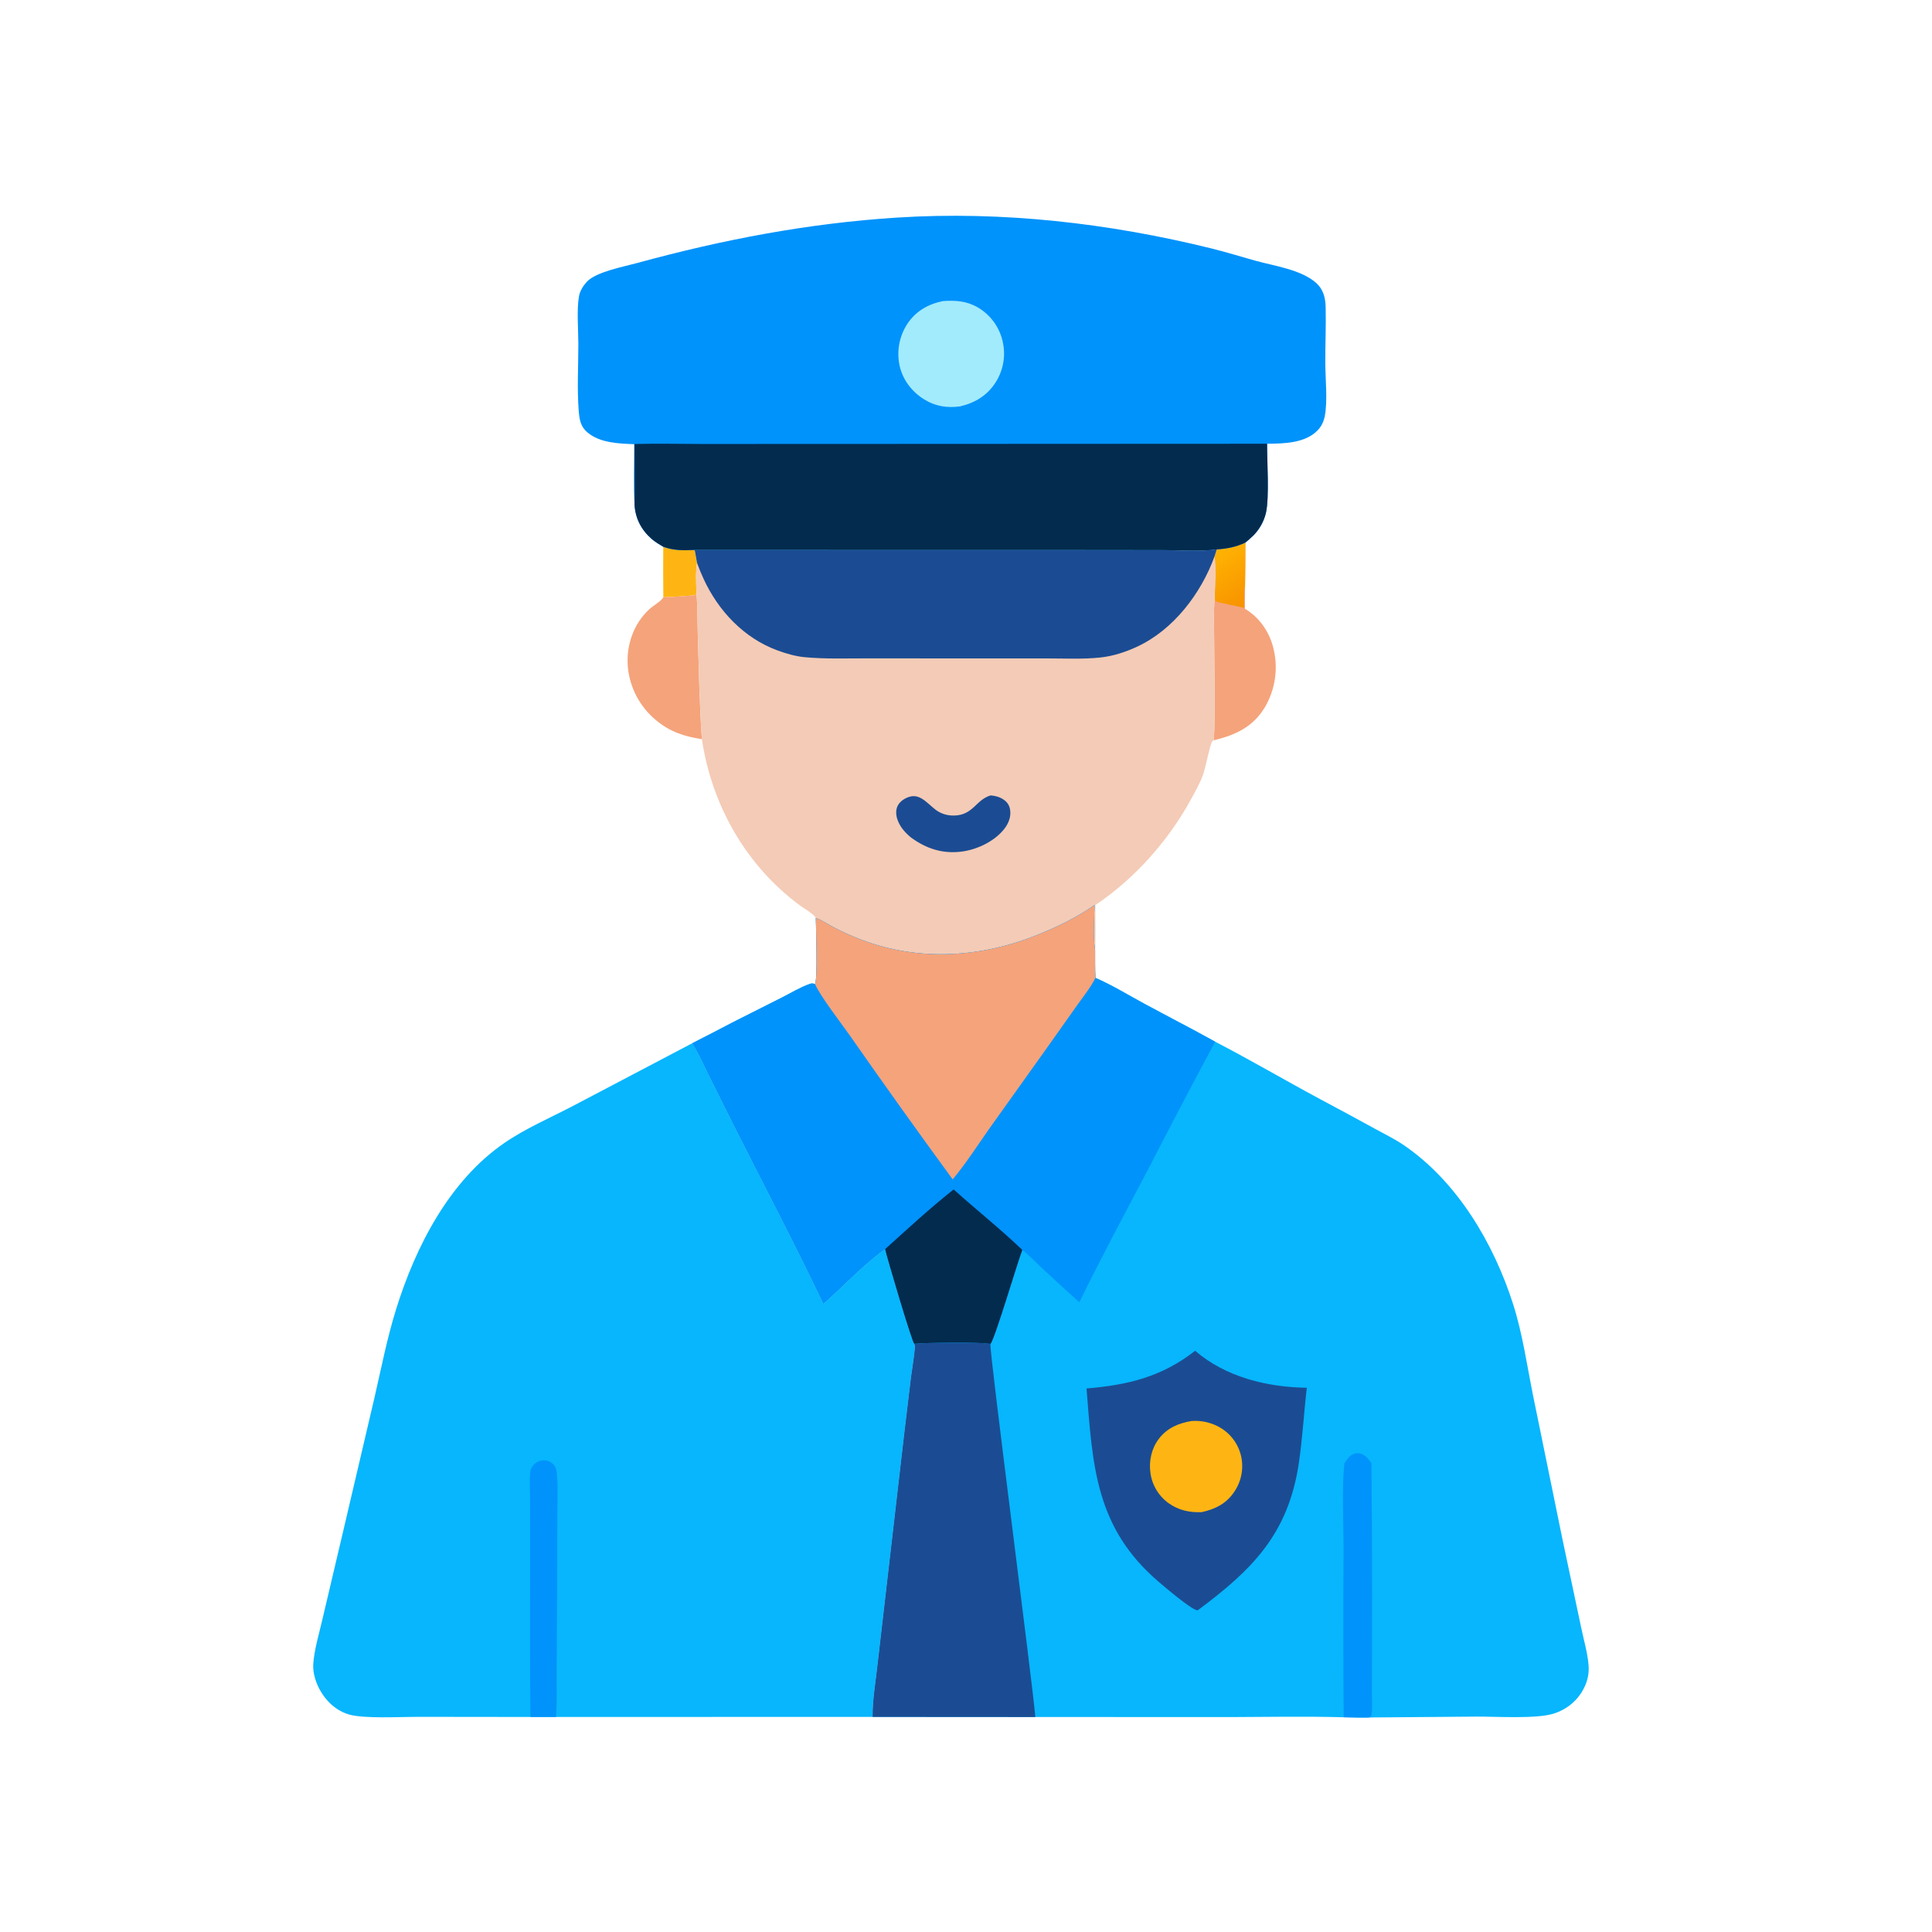 <svg width="1024" height="1024" viewBox="0 0 1024 1024" fill="none" xmlns="http://www.w3.org/2000/svg">
<path d="M351.552 289.8C357.284 291.906 362.215 291.707 368.201 291.478C368.636 293.755 369.047 296.036 369.436 298.322C368.64 303.459 368.973 308.956 369.157 314.146L368.67 315.395C367.285 315.721 352.161 316.689 351.591 316.556C351.472 307.637 351.459 298.718 351.552 289.8Z" fill="#FEB514"/>
<path d="M369.157 314.146C369.71 321.298 369.608 328.571 369.828 335.746C370.401 354.396 370.727 373.17 372.007 391.783C362.603 390.314 355.016 387.878 347.608 381.646C347.082 381.209 346.567 380.759 346.062 380.296C345.558 379.834 345.066 379.36 344.585 378.872C344.104 378.386 343.636 377.888 343.18 377.378C342.724 376.868 342.281 376.346 341.851 375.814C341.42 375.283 341.003 374.741 340.599 374.188C340.196 373.636 339.806 373.075 339.43 372.503C339.054 371.931 338.692 371.351 338.345 370.761C337.998 370.172 337.665 369.574 337.347 368.968C337.03 368.362 336.727 367.749 336.439 367.128C336.152 366.508 335.88 365.88 335.623 365.246C335.366 364.612 335.125 363.972 334.9 363.326C334.675 362.68 334.466 362.028 334.273 361.371C334.08 360.715 333.904 360.055 333.743 359.389C333.583 358.725 333.439 358.056 333.311 357.383C333.184 356.711 333.073 356.037 332.979 355.359C332.885 354.681 332.808 354.002 332.747 353.32C331.824 342.08 335.818 330.61 344.1 322.939C346.206 320.988 349.679 319.162 351.33 316.977C351.43 316.845 351.504 316.696 351.591 316.556C352.161 316.689 367.285 315.721 368.67 315.395L369.157 314.146Z" fill="#F5A37B"/>
<path d="M660.09 287.577C660.089 295.128 660.026 302.679 659.902 310.229C659.845 314.375 659.824 318.521 659.839 322.668C667.298 327.045 672.661 334.709 674.797 343.027C674.973 343.695 675.132 344.367 675.275 345.043C675.418 345.719 675.543 346.398 675.652 347.08C675.761 347.762 675.853 348.446 675.928 349.133C676.003 349.82 676.061 350.508 676.102 351.197C676.143 351.887 676.166 352.577 676.173 353.268C676.18 353.959 676.169 354.649 676.142 355.339C676.114 356.029 676.069 356.718 676.008 357.406C675.946 358.094 675.867 358.78 675.772 359.464C675.676 360.148 675.563 360.829 675.434 361.508C675.305 362.187 675.158 362.862 674.995 363.533C674.832 364.204 674.653 364.871 674.457 365.533C674.261 366.196 674.049 366.853 673.82 367.505C673.591 368.156 673.347 368.802 673.086 369.442C672.825 370.081 672.549 370.714 672.257 371.341C671.965 371.967 671.658 372.586 671.336 373.196C671.013 373.807 670.676 374.409 670.323 375.003C664.034 385.366 654.76 389.574 643.398 392.361C644.167 374.791 643.587 357.005 643.537 339.41C643.516 331.973 643.153 324.298 643.804 316.894C644.038 309.635 644.57 301.998 643.784 294.776L644.901 291.191C650.453 290.818 655.025 289.935 660.09 287.577Z" fill="#F5A37B"/>
<path d="M660.09 287.577C660.089 295.128 660.026 302.679 659.902 310.229C659.168 314.147 659.425 318.294 659.412 322.267C656.266 321.159 645.321 319.55 644.082 318.527L643.804 316.894C644.038 309.635 644.57 301.998 643.784 294.776L644.901 291.191C650.453 290.818 655.025 289.935 660.09 287.577Z" fill="url(#paint0_linear_11_1730)"/>
<path d="M368.201 291.478L559.633 291.496L615.935 291.556C625.291 291.56 635.636 292.371 644.901 291.191L643.784 294.776C644.57 301.998 644.038 309.635 643.804 316.894C643.153 324.298 643.516 331.973 643.537 339.41C643.587 357.005 644.167 374.791 643.398 392.361C643.09 392.566 642.668 392.661 642.475 392.976C641.165 395.113 639.002 406.832 637.651 410.613C636.078 415.013 633.458 419.587 631.214 423.699C619.263 445.603 601.356 465.757 580.561 479.691C580.557 487.599 580.865 495.666 580.43 503.558C579.189 496.007 580.01 487.325 580.128 479.683C571.035 486.049 561.207 490.864 550.965 495.064C520.514 507.552 487.546 509.847 456.431 498.029C451.518 496.165 446.732 494.018 442.073 491.587C439.13 490.042 436.146 488.029 433.083 486.801L432.418 486.541C431.221 484.33 426.143 481.511 424.001 479.927C395.387 458.77 377.237 426.767 372.007 391.782C370.727 373.169 370.401 354.396 369.828 335.746C369.608 328.571 369.71 321.298 369.157 314.146C368.973 308.956 368.64 303.459 369.436 298.322C369.047 296.037 368.636 293.756 368.201 291.478Z" fill="#F4CBB6"/>
<path d="M525.083 421.577C527.622 421.794 529.865 422.385 531.995 423.849C533.89 425.152 535 426.864 535.376 429.143C535.961 432.676 534.662 436.174 532.562 438.976C527.622 445.566 518.636 449.991 510.602 451.227C500.197 452.829 491.11 450.004 482.767 443.829C479.73 441.318 477.054 438.307 475.712 434.545C474.87 432.181 474.634 429.32 475.82 427.023C477.096 424.549 479.855 422.841 482.498 422.184C488.634 420.656 492.831 427.626 497.567 430.282C500.157 431.734 502.909 432.327 505.868 432.251C515.854 431.994 517.267 423.829 525.083 421.577Z" fill="#1B4C93"/>
<path d="M368.201 291.478L559.633 291.496L615.935 291.556C625.291 291.56 635.636 292.371 644.901 291.191L643.784 294.776C636.633 314.452 622.096 333.708 602.767 342.722C596.574 345.61 589.873 347.794 583.062 348.507C574.007 349.455 564.628 348.981 555.525 348.982L510.687 348.977L459.153 348.951C448.41 348.941 437.411 349.328 426.709 348.347C421.68 347.886 416.768 346.453 412.044 344.719C394.284 338.198 380.763 323.817 372.936 306.853C371.637 304.064 370.471 301.22 369.436 298.322C369.047 296.037 368.636 293.756 368.201 291.478Z" fill="#1B4C93"/>
<path d="M336.144 235.44C327.856 235.078 318.019 234.808 311.354 229.189C307.749 226.149 307.119 222.464 306.756 217.97C305.812 206.308 306.544 194.03 306.541 182.311C306.539 174.788 305.607 164.227 306.883 157C307.373 154.228 309.037 151.569 310.886 149.502C315.721 144.097 330.42 141.401 337.617 139.43C383.043 126.99 428.444 118.319 475.498 115.321C531.189 111.772 587.857 118.296 641.967 131.647C649.795 133.579 657.473 135.978 665.236 138.14C675.429 140.98 689.868 142.9 697.761 150.124C701.367 153.425 702.502 157.845 702.623 162.608C702.877 172.557 702.376 182.57 702.436 192.529C702.487 200.871 703.712 212.508 702.173 220.508C701.607 223.454 700.381 226.033 698.272 228.186C691.641 234.952 680.386 235.117 671.569 235.196C671.56 244.28 672.801 263.589 670.999 271.693C669.997 276.2 667.496 280.684 664.205 283.924C662.901 285.208 661.493 286.403 660.09 287.577C655.025 289.935 650.453 290.818 644.901 291.191C635.636 292.371 625.291 291.56 615.935 291.556L559.633 291.496L368.201 291.478C362.215 291.707 357.284 291.906 351.552 289.8C349.383 288.525 347.251 287.263 345.35 285.602C339.894 280.836 336.767 274.797 336.323 267.554C335.697 256.951 336.148 246.073 336.144 235.44Z" fill="#0093FB"/>
<path d="M499.746 159.583C506.398 159.104 512.364 159.493 518.298 162.963C518.705 163.201 519.105 163.45 519.499 163.709C519.894 163.967 520.281 164.236 520.662 164.515C521.043 164.793 521.416 165.081 521.782 165.379C522.148 165.676 522.506 165.982 522.857 166.298C523.207 166.613 523.549 166.937 523.883 167.27C524.218 167.603 524.543 167.944 524.86 168.294C525.177 168.642 525.484 168.999 525.783 169.365C526.082 169.729 526.372 170.101 526.651 170.481C526.931 170.861 527.201 171.247 527.462 171.641C527.722 172.033 527.972 172.433 528.213 172.839C528.453 173.245 528.683 173.656 528.902 174.074C529.121 174.492 529.33 174.915 529.527 175.343C529.725 175.771 529.912 176.203 530.088 176.641C530.264 177.078 530.429 177.52 530.583 177.966C530.736 178.412 530.878 178.861 531.009 179.315C531.14 179.767 531.259 180.223 531.367 180.683C531.479 181.143 531.579 181.607 531.668 182.073C531.757 182.538 531.834 183.006 531.899 183.476C531.964 183.945 532.018 184.416 532.059 184.888C532.101 185.36 532.131 185.833 532.149 186.307C532.167 186.781 532.173 187.255 532.167 187.729C532.162 188.203 532.144 188.676 532.115 189.15C532.085 189.623 532.044 190.095 531.991 190.566C531.938 191.037 531.873 191.507 531.796 191.975C531.719 192.443 531.631 192.908 531.531 193.372C531.431 193.835 531.32 194.296 531.197 194.754C531.074 195.211 530.94 195.665 530.794 196.117C530.648 196.568 530.491 197.015 530.323 197.459C530.155 197.902 529.976 198.341 529.786 198.775C529.595 199.209 529.394 199.639 529.183 200.063C528.971 200.487 528.749 200.905 528.516 201.319C528.283 201.732 528.041 202.139 527.788 202.54C523.337 209.58 516.775 213.572 508.807 215.397C501.995 216.32 495.703 215.356 489.809 211.676C483.272 207.596 478.493 201.369 476.789 193.773C476.688 193.306 476.599 192.837 476.522 192.367C476.445 191.895 476.379 191.423 476.324 190.949C476.27 190.475 476.228 189.999 476.197 189.523C476.166 189.047 476.146 188.57 476.139 188.093C476.132 187.615 476.136 187.138 476.152 186.662C476.168 186.184 476.196 185.708 476.235 185.233C476.274 184.757 476.325 184.283 476.388 183.81C476.451 183.336 476.525 182.865 476.611 182.396C476.697 181.926 476.794 181.459 476.903 180.995C477.012 180.53 477.132 180.068 477.264 179.61C477.395 179.15 477.538 178.695 477.692 178.244C477.846 177.792 478.011 177.344 478.187 176.901C478.363 176.457 478.55 176.017 478.747 175.583C478.945 175.149 479.153 174.719 479.371 174.295C479.59 173.871 479.819 173.452 480.058 173.04C480.297 172.626 480.547 172.219 480.806 171.819C485.276 164.941 491.866 161.2 499.746 159.583Z" fill="#A1EBFD"/>
<path d="M336.319 235.339C348.432 235.005 360.639 235.317 372.759 235.323L440.867 235.304L671.569 235.196C671.56 244.28 672.801 263.589 670.999 271.693C669.997 276.2 667.496 280.684 664.205 283.924C662.901 285.208 661.493 286.403 660.09 287.577C655.025 289.935 650.453 290.818 644.901 291.191C635.636 292.371 625.291 291.56 615.935 291.556L559.633 291.496L368.201 291.478C362.215 291.707 357.284 291.906 351.552 289.8C349.383 288.525 347.251 287.263 345.35 285.602C339.894 280.836 336.767 274.797 336.323 267.554C336.488 256.827 336.325 246.07 336.319 235.339Z" fill="#032B4E"/>
<path d="M366.855 552.964C370.159 558.081 372.66 563.901 375.373 569.361L389.892 598.446C405.509 629.294 421.523 659.922 436.418 691.128C446.748 681.97 458.059 669.884 469.127 662.073C470.293 667.22 483.262 710.971 484.54 712.213C484.955 713.03 484.997 713.443 484.921 714.363C484.488 719.609 483.502 724.903 482.833 730.129L479.214 760.394L465.226 881.39C464.242 890.699 462.449 900.666 462.505 909.991L294.685 910.026L281.165 910.029L221.376 909.959C212.364 909.937 192.759 911.068 184.836 908.675C177.995 906.608 172.657 901.529 169.344 895.31C167.247 891.373 165.729 886.446 166.037 881.978C166.573 874.213 169.076 866.158 170.819 858.554L181.936 811.375L198.398 741.13C202.034 725.37 205.144 709.318 209.956 693.866C220.26 660.784 238.126 625.805 267.438 605.713C278.571 598.081 291.721 592.425 303.696 586.165L366.855 552.964Z" fill="#07B6FD"/>
<path d="M281.165 910.029C280.776 881.182 280.994 852.309 280.981 823.459L280.95 794.688C280.948 789.988 280.602 785.032 281.029 780.372C281.168 778.852 281.711 777.606 282.754 776.492C284.177 774.973 286.063 774.049 288.158 773.999C288.399 773.992 288.639 773.997 288.878 774.015C289.118 774.034 289.356 774.065 289.593 774.109C289.83 774.153 290.063 774.209 290.293 774.278C290.524 774.347 290.75 774.428 290.972 774.521C291.193 774.615 291.409 774.719 291.62 774.835C291.831 774.952 292.034 775.079 292.231 775.217C292.428 775.355 292.617 775.504 292.798 775.662C292.979 775.821 293.151 775.989 293.314 776.165C294.567 777.547 294.97 779.071 295.145 780.883C295.837 788.009 295.401 795.524 295.401 802.699L295.295 843.324L295.038 886.802C294.986 894.469 295.322 902.399 294.685 910.026L281.165 910.029Z" fill="#0093FB"/>
<path d="M432.418 486.541L433.083 486.801C436.146 488.029 439.13 490.042 442.073 491.587C446.732 494.017 451.518 496.165 456.431 498.029C487.546 509.847 520.514 507.552 550.965 495.064C561.207 490.864 571.035 486.049 580.128 479.683C580.01 487.325 579.189 496.007 580.43 503.558C580.479 508.445 580.337 513.412 580.614 518.287C589.444 522.129 597.887 527.333 606.358 531.915C618.897 538.698 631.592 545.221 644.065 552.121C662.78 561.801 681.018 572.562 699.606 582.52C709.332 587.688 719.022 592.924 728.676 598.226C733.827 601.052 739.242 603.679 744.095 606.995C772.48 626.383 791.745 659.124 802.027 691.38C806.978 706.912 809.329 723.616 812.539 739.595L828.228 816.273L838.032 862.55C839.355 868.975 841.375 875.755 841.952 882.269C842.356 886.823 841.528 890.816 839.445 894.9C836.135 901.39 830.481 905.986 823.59 908.215C814.378 911.194 792.941 909.757 782.471 909.836L725.887 910.298C721.327 910.417 716.736 910.245 712.174 910.187C691.968 909.631 671.661 910.021 651.447 910.09L548.743 910.044L462.505 909.991C462.449 900.666 464.242 890.699 465.226 881.39L479.214 760.394L482.833 730.129C483.502 724.903 484.488 719.609 484.921 714.363C484.997 713.443 484.955 713.03 484.54 712.213C483.262 710.971 470.293 667.22 469.127 662.073C458.059 669.884 446.748 681.97 436.418 691.128C421.523 659.922 405.509 629.294 389.892 598.446L375.373 569.361C372.66 563.901 370.159 558.081 366.855 552.964C374.146 549.27 381.407 545.518 388.638 541.708L414.569 528.632C419.214 526.289 424.244 523.226 429.151 521.522C430.451 521.071 430.721 521.187 431.985 521.59C433.497 518.563 432.446 491.756 432.418 486.541Z" fill="#07B6FD"/>
<path d="M712.603 775.542C714.044 773.351 715.696 770.83 718.515 770.353C720.472 770.023 722.154 770.616 723.699 771.796C725.018 772.804 725.925 774.193 726.885 775.524C727.171 807.406 727.274 839.289 727.195 871.172L727.111 896.582C727.094 900.808 727.514 905.318 726.834 909.481L725.887 910.298C721.327 910.417 716.736 910.245 712.174 910.187C711.973 880.503 711.957 850.82 712.126 821.137C712.147 807.731 711.087 788.149 712.603 775.542Z" fill="#0093FB"/>
<path d="M633.446 715.943C649.7 729.926 671.59 735.221 692.629 735.547C691.086 748.815 690.373 762.248 688.412 775.456C682.83 813.047 663.76 831.959 634.795 853.513C632.038 853.717 617.035 840.869 614.377 838.61C580.476 809.804 579.132 776.817 575.888 735.913C597.857 734.095 615.8 729.732 633.446 715.943Z" fill="#1B4C93"/>
<path d="M631.668 753.153C632.351 753.106 633.036 753.085 633.721 753.091C634.406 753.097 635.09 753.13 635.773 753.189C636.456 753.248 637.135 753.334 637.811 753.447C638.487 753.56 639.158 753.699 639.823 753.864C640.488 754.029 641.145 754.22 641.796 754.437C642.446 754.654 643.087 754.895 643.718 755.162C644.349 755.429 644.969 755.719 645.577 756.035C646.186 756.349 646.781 756.688 647.363 757.05C647.695 757.259 648.022 757.477 648.343 757.702C648.664 757.927 648.98 758.16 649.289 758.401C649.598 758.642 649.902 758.891 650.199 759.147C650.496 759.403 650.787 759.667 651.071 759.938C651.355 760.209 651.632 760.486 651.903 760.771C652.173 761.055 652.436 761.346 652.692 761.644C652.947 761.941 653.195 762.245 653.436 762.555C653.677 762.865 653.91 763.181 654.135 763.502C654.36 763.823 654.576 764.15 654.785 764.483C654.994 764.815 655.194 765.152 655.386 765.495C655.577 765.837 655.76 766.183 655.935 766.535C656.11 766.886 656.275 767.242 656.432 767.602C656.589 767.961 656.737 768.325 656.876 768.692C657.015 769.059 657.144 769.429 657.265 769.802C657.385 770.176 657.496 770.552 657.598 770.931C657.699 771.31 657.791 771.692 657.874 772.075C657.956 772.463 658.028 772.853 658.091 773.245C658.154 773.637 658.206 774.03 658.249 774.425C658.292 774.819 658.326 775.214 658.35 775.61C658.373 776.007 658.387 776.403 658.392 776.8C658.396 777.197 658.39 777.593 658.375 777.99C658.36 778.386 658.335 778.782 658.3 779.177C658.265 779.572 658.22 779.967 658.166 780.36C658.112 780.753 658.048 781.145 657.974 781.534C657.901 781.924 657.818 782.312 657.725 782.698C657.632 783.084 657.53 783.467 657.418 783.848C657.307 784.229 657.186 784.607 657.056 784.982C656.925 785.357 656.786 785.728 656.638 786.096C656.489 786.464 656.332 786.828 656.165 787.188C655.999 787.548 655.824 787.904 655.64 788.256C655.456 788.607 655.263 788.954 655.062 789.296C654.861 789.638 654.651 789.975 654.434 790.307C650.254 796.816 644.241 799.871 636.911 801.473C630.441 801.73 624.589 800.48 619.26 796.62C618.939 796.387 618.625 796.145 618.316 795.896C618.007 795.647 617.705 795.39 617.41 795.125C617.115 794.861 616.826 794.589 616.544 794.31C616.262 794.031 615.987 793.745 615.72 793.452C615.453 793.159 615.193 792.86 614.94 792.554C614.688 792.248 614.444 791.936 614.207 791.617C613.97 791.299 613.742 790.975 613.521 790.645C613.301 790.315 613.089 789.979 612.886 789.639C612.683 789.298 612.488 788.953 612.302 788.603C612.116 788.252 611.939 787.897 611.771 787.538C611.603 787.179 611.444 786.816 611.295 786.449C611.145 786.081 611.005 785.711 610.874 785.336C610.743 784.961 610.621 784.584 610.509 784.204C610.397 783.823 610.295 783.44 610.202 783.055C610.109 782.669 610.027 782.281 609.954 781.891C609.881 781.501 609.817 781.109 609.764 780.717C608.866 774.411 610.284 767.834 614.138 762.71C618.498 756.914 624.703 754.252 631.668 753.153Z" fill="#FEB514"/>
<path d="M484.54 712.213C491.714 711.628 518.721 711.127 524.948 712.336C524.099 714.586 547.307 892.18 548.743 910.044L462.505 909.991C462.449 900.666 464.242 890.699 465.226 881.39L479.214 760.394L482.833 730.129C483.502 724.903 484.488 719.609 484.921 714.363C484.997 713.443 484.955 713.03 484.54 712.213Z" fill="#1B4C93"/>
<path d="M432.418 486.541L433.083 486.801C436.146 488.029 439.13 490.042 442.073 491.587C446.732 494.017 451.518 496.165 456.431 498.029C487.546 509.847 520.514 507.552 550.965 495.064C561.207 490.864 571.035 486.049 580.128 479.683C580.01 487.325 579.189 496.007 580.43 503.558C580.479 508.445 580.337 513.412 580.614 518.287C589.444 522.129 597.887 527.333 606.358 531.915C618.897 538.698 631.592 545.221 644.065 552.121C632.073 574.453 620.284 596.892 608.697 619.438C596.344 642.952 583.702 666.354 572.07 690.235C565.303 684.127 558.58 677.973 551.9 671.773C548.639 668.754 545.357 665.18 541.841 662.489C539.069 669.656 527.329 709.657 524.948 712.336C518.721 711.127 491.714 711.628 484.54 712.213C483.262 710.971 470.293 667.22 469.127 662.073C458.059 669.884 446.748 681.97 436.418 691.128C421.523 659.922 405.509 629.294 389.892 598.446L375.373 569.361C372.66 563.901 370.159 558.081 366.855 552.964C374.146 549.27 381.407 545.518 388.638 541.708L414.569 528.632C419.214 526.289 424.244 523.226 429.151 521.522C430.451 521.071 430.721 521.187 431.985 521.59C433.497 518.563 432.446 491.756 432.418 486.541Z" fill="#0093FB"/>
<path d="M469.127 662.073C481.009 651.34 492.894 640.355 505.451 630.417C517.429 641.217 530.213 651.332 541.841 662.489C539.069 669.656 527.329 709.657 524.948 712.336C518.721 711.127 491.714 711.628 484.54 712.213C483.262 710.971 470.293 667.22 469.127 662.073Z" fill="#032B4E"/>
<path d="M432.418 486.541L433.083 486.801C436.146 488.029 439.13 490.042 442.073 491.587C446.732 494.017 451.518 496.165 456.431 498.029C487.546 509.847 520.514 507.552 550.965 495.064C561.207 490.864 571.035 486.049 580.128 479.683C580.01 487.325 579.189 496.007 580.43 503.558C580.479 508.445 580.337 513.412 580.614 518.287C578.055 523.403 574.154 528.208 570.846 532.877L553.942 556.736L524.603 597.845C518.187 606.926 512.066 616.562 504.942 625.099C486.487 599.866 468.312 574.434 450.416 548.802C446.184 542.762 434.521 527.665 431.985 521.59C433.497 518.563 432.446 491.756 432.418 486.541Z" fill="#F5A37B"/>
<defs>
<linearGradient id="paint0_linear_11_1730" x1="662.233" y1="317.813" x2="644.283" y2="292.877" gradientUnits="userSpaceOnUse">
<stop stop-color="#F89300"/>
<stop offset="1" stop-color="#FFB302"/>
</linearGradient>
</defs>
</svg>
